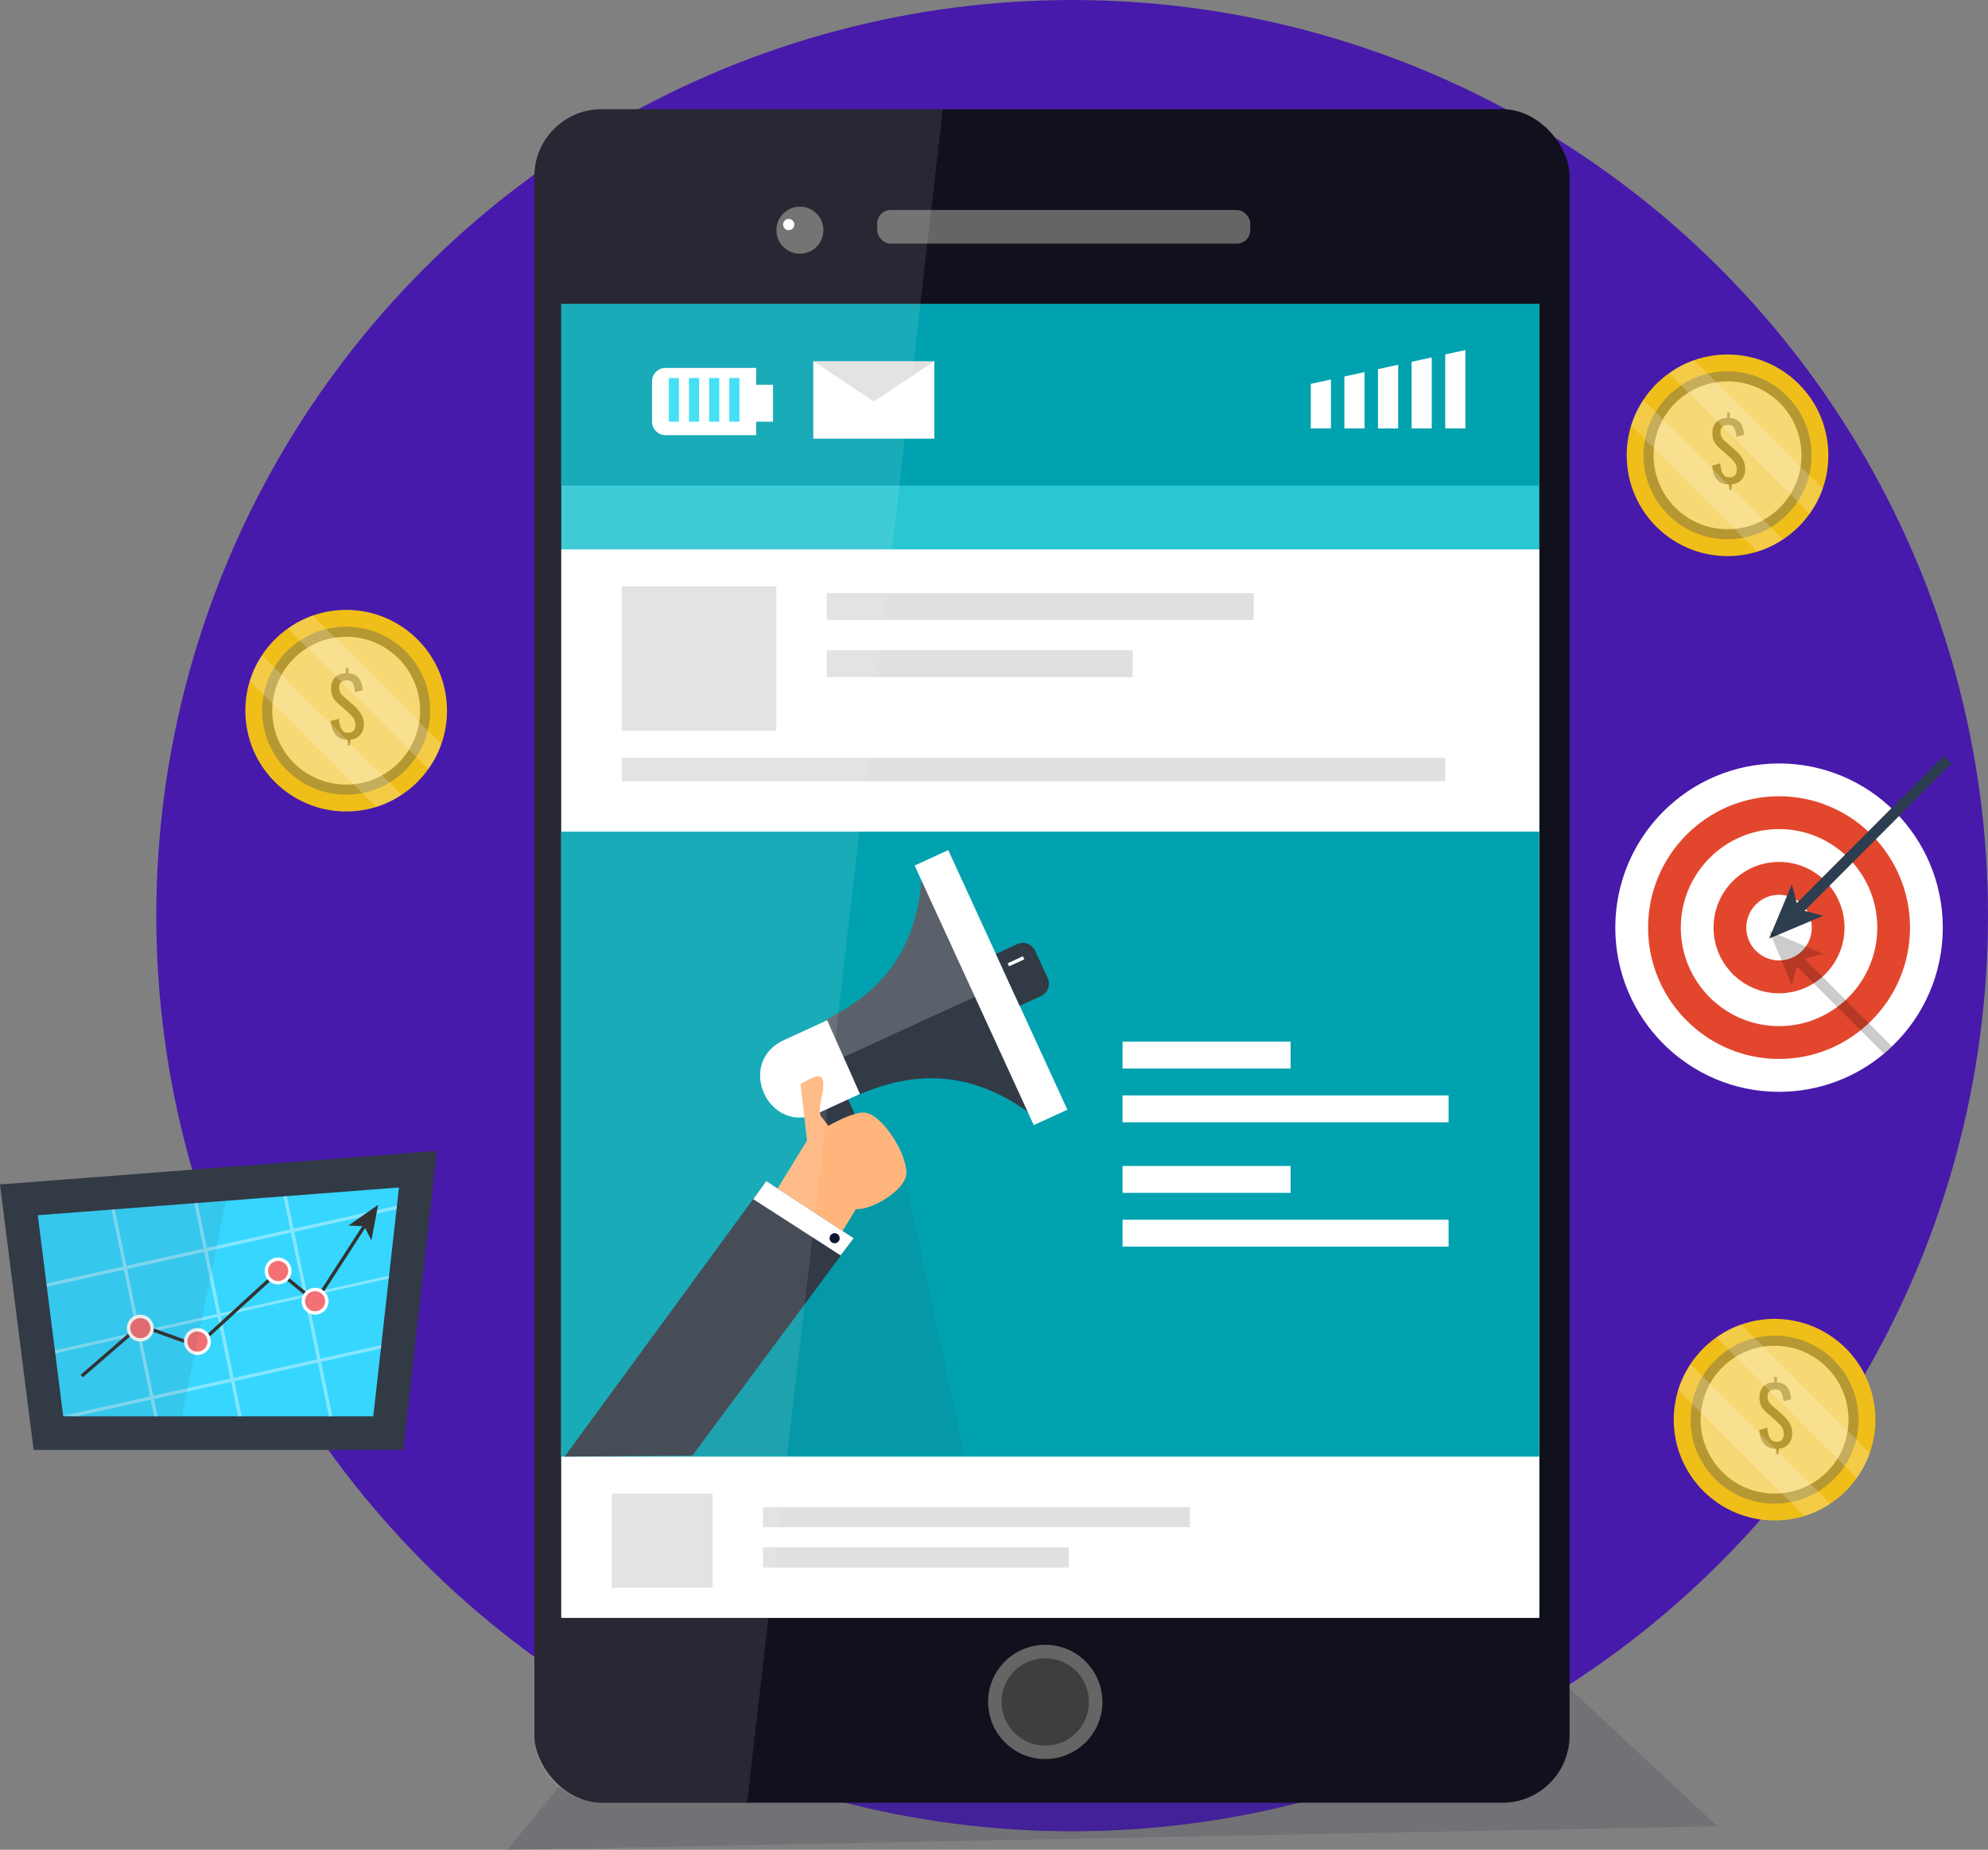 <?xml version="1.0" encoding="UTF-8"?><svg xmlns="http://www.w3.org/2000/svg" viewBox="0 0 591.5 550.5"><rect x="0" y="0" width="591.5" height="550.5" fill="#808080" stroke="none"/><defs><style>.cls-1{opacity:.4;}.cls-1,.cls-2,.cls-3,.cls-4{mix-blend-mode:screen;}.cls-5,.cls-3,.cls-4{fill:#fff;}.cls-2,.cls-6,.cls-4,.cls-7{opacity:.2;}.cls-8{fill:#2ac7d3;}.cls-9{fill:#0a1633;}.cls-10{fill:#ffb57c;}.cls-11{fill:#2c3e50;}.cls-3,.cls-12{opacity:.1;}.cls-6,.cls-12,.cls-7{mix-blend-mode:multiply;}.cls-13{isolation:isolate;}.cls-14{fill:#3e3e3e;}.cls-15{fill:#b69833;}.cls-16{fill:#e0e0e0;}.cls-17{fill:#656565;}.cls-18{fill:#333;}.cls-19{fill:#e2472e;}.cls-12,.cls-7{fill:#323d4c;}.cls-20{fill:#f0be18;}.cls-21{fill:#323a45;}.cls-22{fill:#36d6ff;}.cls-23{fill:#f6d874;}.cls-24{fill:#00a2b0;}.cls-25{fill:#f37074;}.cls-26{fill:#471aab;}.cls-27{fill:#11101d;}.cls-28{fill:#31dcf5;}</style></defs><g class="cls-13"><g id="BG"><circle class="cls-26" cx="319" cy="272.5" r="272.5"/></g><g id="Design"><g><path class="cls-5" d="m578.05,276.06c0,13.91-5.8,26.47-15.12,35.35-.76.76-1.57,1.48-2.4,2.18-8.45,7.07-19.32,11.34-31.2,11.34-26.91,0-48.72-21.88-48.72-48.86s21.81-48.86,48.72-48.86,48.72,21.88,48.72,48.86Z"/><path class="cls-19" d="m529.33,315.15c-21.49,0-38.97-17.54-38.97-39.09s17.48-39.09,38.97-39.09,38.97,17.54,38.97,39.09-17.49,39.09-38.97,39.09Z"/><path class="cls-5" d="m529.33,305.38c-16.12,0-29.23-13.15-29.23-29.32s13.11-29.32,29.23-29.32,29.23,13.15,29.23,29.32-13.11,29.32-29.23,29.32Z"/><path class="cls-19" d="m529.33,295.61c-10.75,0-19.49-8.77-19.49-19.55s8.74-19.55,19.49-19.55,19.48,8.77,19.48,19.55-8.74,19.55-19.48,19.55Z"/><path class="cls-5" d="m529.33,285.83c-5.37,0-9.74-4.38-9.74-9.77s4.37-9.77,9.74-9.77,9.74,4.38,9.74,9.77-4.37,9.77-9.74,9.77Z"/><polygon class="cls-11" points="580.62 227.23 578.32 224.93 534.62 268.76 533.14 263.18 526.38 279.32 542.48 272.54 536.91 271.06 580.62 227.23"/><path class="cls-6" d="m562.93,311.41c-.76.76-1.57,1.48-2.4,2.18l-25.92-25.98-1.46,5.57-6.76-16.12,16.09,6.78-5.57,1.47,26.02,26.11Z"/></g><g><polygon class="cls-7" points="467 502.5 511 543.5 151 550.5 187 506.5 467 502.5"/><rect class="cls-27" x="159" y="32.5" width="308" height="504" rx="20" ry="20"/><rect class="cls-8" x="167" y="90.5" width="291" height="390"/><rect class="cls-5" x="167" y="163.5" width="291" height="318"/><rect class="cls-24" x="167" y="247.5" width="291" height="186"/><rect class="cls-24" x="167" y="90.5" width="291" height="54"/><rect class="cls-17" x="261" y="62.5" width="111" height="10" rx="4" ry="4"/><circle class="cls-17" cx="311" cy="506.5" r="17"/><circle class="cls-14" cx="311" cy="506.5" r="13"/><circle class="cls-17" cx="238" cy="68.5" r="7"/><circle class="cls-5" cx="234.67" cy="66.83" r="1.67"/><rect class="cls-16" x="185" y="174.5" width="46" height="43"/><rect class="cls-16" x="246" y="176.5" width="127" height="8"/><rect class="cls-16" x="246" y="193.5" width="91" height="8"/><rect class="cls-16" x="185" y="225.5" width="245" height="7"/><g><g><rect class="cls-5" x="334" y="310" width="50" height="8"/><rect class="cls-5" x="334" y="326" width="97" height="8"/></g><g><rect class="cls-5" x="334" y="347" width="50" height="8"/><rect class="cls-5" x="334" y="363" width="97" height="8"/></g></g><g><polygon class="cls-12" points="268.33 346.17 287 432.83 200.33 433.17 245.67 355.5 268.33 346.17"/><g><rect class="cls-21" x="245.19" y="318.72" width="11" height="36" transform="translate(-117.58 135.21) rotate(-24.64)"/><path class="cls-5" d="m265.99,320.91c-7.57,3.47-15.15,6.95-22.72,10.43-14.54,6.67-24.55-15.14-10.01-21.81,7.57-3.48,15.15-6.95,22.72-10.43,3.34,7.27,6.67,14.54,10.01,21.81Z"/><path class="cls-21" d="m309.53,333.74c-22.43-18.47-42.03-13-53.64-8.11-1.63-3.68-3.27-7.36-4.9-11.04-1.66-3.75-3.33-7.5-5-11.26,11.15-5.61,27.82-16.67,28.36-45.21,5.84,12.57,11.69,25.14,17.54,37.7,5.88,12.64,11.76,25.28,17.64,37.92Z"/><rect class="cls-5" x="289.36" y="251.41" width="11" height="85" transform="translate(-95.71 149.77) rotate(-24.65)"/><path class="cls-21" d="m302.67,280.97l-6.36,2.92,7.09,15.45,6.36-2.92c2.01-.92,2.89-3.3,1.97-5.3l-3.75-8.18c-.92-2.01-3.3-2.89-5.3-1.97Z"/><rect class="cls-5" x="299.78" y="285.6" width="5" height="1" transform="translate(-91.77 152.13) rotate(-24.65)"/><path class="cls-4" d="m291.89,295.82l-40.9,18.77c-1.66-3.75-3.33-7.5-5-11.26,11.15-5.61,27.82-16.67,28.36-45.21,5.84,12.57,11.69,25.14,17.54,37.7Z"/></g><g><path class="cls-10" d="m230.67,354.83l10-16.33s12.46-8.24,17-7.33c5.37,1.07,12.47,12.88,12,18.33-.39,4.54-10,10.67-15,10.33l-4.67,7.67-19.33-12.67Z"/><polygon class="cls-21" points="168 433.5 228 351.5 254 368.5 206 433.17 168 433.5"/><path class="cls-10" d="m240.25,340.5l-2.06-17.84s4.83-3.2,6.06-2.16c2.29,1.94-1.75,10,.25,12l6.5,8.25-10.75-.25Z"/><polygon class="cls-5" points="224.12 356.87 250.12 373.62 254 368.5 228 351.5 224.12 356.87"/><circle class="cls-9" cx="248.33" cy="368.5" r="1.5"/></g></g><g><rect class="cls-16" x="227" y="448.5" width="127" height="6"/><rect class="cls-16" x="227" y="460.5" width="91" height="6"/><rect class="cls-16" x="182" y="444.5" width="30" height="28"/></g><g><path class="cls-5" d="m198,109.5c-2.2,0-4,1.8-4,4v12c0,2.2,1.8,4,4,4h27v-20h-27Z"/><rect class="cls-5" x="225" y="114.5" width="5" height="11"/></g><g><rect class="cls-28" x="217" y="112.5" width="3" height="13"/><rect class="cls-28" x="211" y="112.5" width="3" height="13"/><rect class="cls-28" x="205" y="112.5" width="3" height="13"/><rect class="cls-28" x="199" y="112.5" width="3" height="13"/></g><g><polygon class="cls-5" points="430 105.49 430 127.5 436 127.5 436 104.18 430 105.49"/><polygon class="cls-5" points="420 107.68 420 127.5 426 127.5 426 106.36 420 107.68"/><polygon class="cls-5" points="410 109.86 410 127.5 416 127.5 416 108.55 410 109.86"/><polygon class="cls-5" points="400 112.05 400 127.5 406 127.5 406 110.74 400 112.05"/><polygon class="cls-5" points="390 114.24 390 127.5 396 127.5 396 112.93 390 114.24"/></g><rect class="cls-16" x="242" y="107.5" width="36" height="23"/><polygon class="cls-5" points="278 130.5 260 130.5 242 130.5 242 119 242 107.5 260 119.5 278 107.5 278 119 278 130.5"/><path class="cls-3" d="m280.53,32.5l-58.25,504h-43.28c-11,0-20-9-20-20V52.5c0-11,9-20,20-20h101.53Z"/></g><g><path class="cls-20" d="m544,135.5c0,3.48-.59,6.82-1.69,9.92-.93,2.68-2.24,5.18-3.87,7.45-2.13,3.02-4.81,5.62-7.91,7.65-2.34,1.57-4.92,2.8-7.66,3.65-2.8.86-5.78,1.33-8.87,1.33-16.57,0-30-13.43-30-30,0-3.09.47-6.07,1.33-8.87.85-2.74,2.08-5.32,3.65-7.66,2.03-3.1,4.63-5.78,7.65-7.91,2.27-1.63,4.77-2.94,7.45-3.87,3.1-1.1,6.44-1.69,9.92-1.69,16.57,0,30,13.43,30,30Z"/><circle class="cls-15" cx="514" cy="135.5" r="25"/><circle class="cls-23" cx="514" cy="135.5" r="22"/><path class="cls-15" d="m514.43,144.19c-1.58-.03-2.79-.55-3.62-1.55-.83-1-1.29-2.36-1.37-4.09l2.4-.65c.08,1.25.32,2.26.73,3.02s1.08,1.15,2.03,1.15c.7,0,1.24-.2,1.6-.59.36-.39.54-.96.54-1.69,0-.79-.17-1.44-.5-1.96-.34-.52-.87-1.12-1.61-1.79l-3.26-2.88c-.66-.59-1.13-1.22-1.43-1.88-.3-.67-.44-1.47-.44-2.41,0-1.37.39-2.46,1.16-3.24.78-.78,1.84-1.2,3.2-1.25v-1.61h.84v1.61c1.33.1,2.33.55,3.01,1.37.68.82,1.09,2.03,1.24,3.65l-2.31.62c-.08-1.1-.29-1.97-.62-2.6-.34-.63-.93-.95-1.78-.95-1.55,0-2.33.71-2.33,2.14,0,.58.1,1.05.29,1.43.19.38.52.78.98,1.21l3.29,2.88c.85.78,1.52,1.61,2.03,2.48.5.87.76,1.86.76,2.96,0,1.31-.36,2.37-1.09,3.18-.73.81-1.7,1.28-2.92,1.4v1.68h-.82v-1.66Z"/><g class="cls-2"><path class="cls-5" d="m530.53,160.52c-2.34,1.57-4.92,2.8-7.66,3.65l-37.54-37.54c.85-2.74,2.08-5.32,3.65-7.66l41.55,41.55Z"/><path class="cls-5" d="m542.31,145.42c-.93,2.68-2.24,5.18-3.87,7.45l-41.81-41.81c2.27-1.63,4.77-2.94,7.45-3.87l38.23,38.23Z"/></g></g><g><path class="cls-20" d="m133,211.5c0,3.48-.59,6.82-1.69,9.92-.93,2.68-2.24,5.18-3.87,7.45-2.13,3.02-4.81,5.62-7.91,7.65-2.34,1.57-4.92,2.8-7.66,3.65-2.8.86-5.78,1.33-8.87,1.33-16.57,0-30-13.43-30-30,0-3.09.47-6.07,1.33-8.87.85-2.74,2.08-5.32,3.65-7.66,2.03-3.1,4.63-5.78,7.65-7.91,2.27-1.63,4.77-2.94,7.45-3.87,3.1-1.1,6.44-1.69,9.92-1.69,16.57,0,30,13.43,30,30Z"/><circle class="cls-15" cx="103" cy="211.5" r="25"/><circle class="cls-23" cx="103" cy="211.5" r="22"/><path class="cls-15" d="m103.43,220.19c-1.58-.03-2.79-.55-3.62-1.55-.83-1-1.29-2.37-1.37-4.09l2.4-.65c.08,1.25.32,2.26.73,3.02s1.08,1.15,2.03,1.15c.7,0,1.24-.2,1.6-.59.36-.39.54-.96.54-1.69,0-.79-.17-1.44-.5-1.96-.34-.52-.87-1.12-1.61-1.79l-3.26-2.88c-.66-.59-1.13-1.22-1.43-1.88-.3-.67-.44-1.47-.44-2.41,0-1.37.39-2.46,1.16-3.24.78-.79,1.84-1.2,3.2-1.25v-1.61h.84v1.61c1.33.09,2.33.55,3.01,1.37.68.82,1.09,2.03,1.24,3.65l-2.31.62c-.08-1.1-.29-1.97-.62-2.6-.34-.63-.93-.95-1.78-.95-1.55,0-2.33.71-2.33,2.14,0,.58.1,1.05.29,1.43.19.38.52.78.98,1.21l3.29,2.88c.85.78,1.52,1.61,2.03,2.48.5.87.76,1.86.76,2.96,0,1.31-.36,2.37-1.09,3.18-.73.81-1.7,1.28-2.92,1.41v1.68h-.82v-1.66Z"/><g class="cls-2"><path class="cls-5" d="m119.53,236.52c-2.34,1.57-4.92,2.8-7.66,3.65l-37.54-37.54c.85-2.74,2.08-5.32,3.65-7.66l41.55,41.55Z"/><path class="cls-5" d="m131.31,221.42c-.93,2.68-2.24,5.18-3.87,7.45l-41.81-41.81c2.27-1.63,4.77-2.94,7.45-3.87l38.23,38.23Z"/></g></g><g><path class="cls-20" d="m558,422.5c0,3.48-.59,6.82-1.69,9.92-.93,2.68-2.24,5.18-3.87,7.45-2.13,3.02-4.81,5.62-7.91,7.65-2.34,1.57-4.92,2.8-7.66,3.65-2.8.86-5.78,1.33-8.87,1.33-16.57,0-30-13.43-30-30,0-3.09.47-6.07,1.33-8.87.85-2.74,2.08-5.32,3.65-7.66,2.03-3.1,4.63-5.78,7.65-7.91,2.27-1.63,4.77-2.94,7.45-3.87,3.1-1.1,6.44-1.69,9.92-1.69,16.57,0,30,13.43,30,30Z"/><circle class="cls-15" cx="528" cy="422.5" r="25"/><circle class="cls-23" cx="528" cy="422.5" r="22"/><path class="cls-15" d="m528.43,431.19c-1.58-.03-2.79-.55-3.62-1.55-.83-1-1.29-2.37-1.37-4.09l2.4-.65c.08,1.25.32,2.26.73,3.02s1.08,1.15,2.03,1.15c.7,0,1.24-.2,1.6-.59.36-.39.54-.96.54-1.69,0-.79-.17-1.44-.5-1.96-.34-.52-.87-1.12-1.61-1.79l-3.26-2.88c-.66-.59-1.13-1.22-1.43-1.88-.3-.67-.44-1.47-.44-2.41,0-1.37.39-2.46,1.16-3.24.78-.79,1.84-1.2,3.2-1.25v-1.61h.84v1.61c1.33.09,2.33.55,3.01,1.37.68.82,1.09,2.03,1.24,3.65l-2.31.62c-.08-1.1-.29-1.97-.62-2.6-.34-.63-.93-.95-1.78-.95-1.55,0-2.33.71-2.33,2.14,0,.58.1,1.05.29,1.43.19.38.52.78.98,1.21l3.29,2.88c.85.78,1.52,1.61,2.03,2.48.5.87.76,1.86.76,2.96,0,1.31-.36,2.37-1.09,3.18-.73.81-1.7,1.28-2.92,1.41v1.68h-.82v-1.66Z"/><g class="cls-2"><path class="cls-5" d="m544.53,447.52c-2.34,1.57-4.92,2.8-7.66,3.65l-37.54-37.54c.85-2.74,2.08-5.32,3.65-7.66l41.55,41.55Z"/><path class="cls-5" d="m556.31,432.42c-.93,2.68-2.24,5.18-3.87,7.45l-41.81-41.81c2.27-1.63,4.77-2.94,7.45-3.87l38.23,38.23Z"/></g></g><g><polygon class="cls-21" points="130 342.5 120 431.5 10 431.5 0 352.5 69.28 347.17 130 342.5"/><polygon class="cls-22" points="18.81 421.5 11.24 361.66 118.71 353.4 111.06 421.5 18.81 421.5"/><g class="cls-1"><polygon class="cls-5" points="46.89 421.5 34.17 359.91 33.17 359.98 45.87 421.5 46.89 421.5"/><polygon class="cls-5" points="71.89 421.5 58.78 358.01 57.78 358.09 70.87 421.5 71.89 421.5"/><polygon class="cls-5" points="98.89 421.5 85.36 355.97 84.35 356.04 97.87 421.5 98.89 421.5"/><polygon class="cls-5" points="117.98 359.87 13.94 382.99 13.81 381.99 118.1 358.82 117.98 359.87"/><polygon class="cls-5" points="115.62 380.5 115.61 380.5 16.47 402.75 16.34 401.88 115.73 379.62 115.62 380.5"/><polygon class="cls-5" points="113.32 401.35 22.65 421.5 18.79 421.33 113.44 400.3 113.32 401.35"/></g><rect class="cls-18" x="21.54" y="401.5" width="22.92" height="1" transform="translate(-255.06 119.67) rotate(-40.88)"/><rect class="cls-18" x="49.83" y="388.64" width="1" height="17.71" transform="translate(-340.72 310.23) rotate(-70.2)"/><rect class="cls-18" x="54.39" y="389" width="32.56" height="1" transform="translate(-244.46 149.92) rotate(-42.47)"/><rect class="cls-18" x="88" y="375.89" width="1" height="14.21" transform="translate(-263.97 208.96) rotate(-50.71)"/><polygon class="cls-18" points="112.5 358.57 103.69 364.72 107.8 364.91 93.58 386.89 94.42 387.44 108.64 365.46 110.51 369.13 112.5 358.57"/><g><circle class="cls-5" cx="41.75" cy="395.25" r="4"/><circle class="cls-25" cx="41.75" cy="395.25" r="3"/></g><g><circle class="cls-5" cx="58.75" cy="399.25" r="4"/><circle class="cls-25" cx="58.75" cy="399.25" r="3"/></g><g><circle class="cls-5" cx="82.75" cy="378.25" r="4"/><circle class="cls-25" cx="82.75" cy="378.25" r="3"/></g><g><circle class="cls-5" cx="93.75" cy="387.25" r="4"/><circle class="cls-25" cx="93.75" cy="387.25" r="3"/></g><polygon class="cls-12" points="69.28 347.17 52.11 431.5 10 431.5 0 352.5 69.28 347.17"/></g></g></g></svg>
